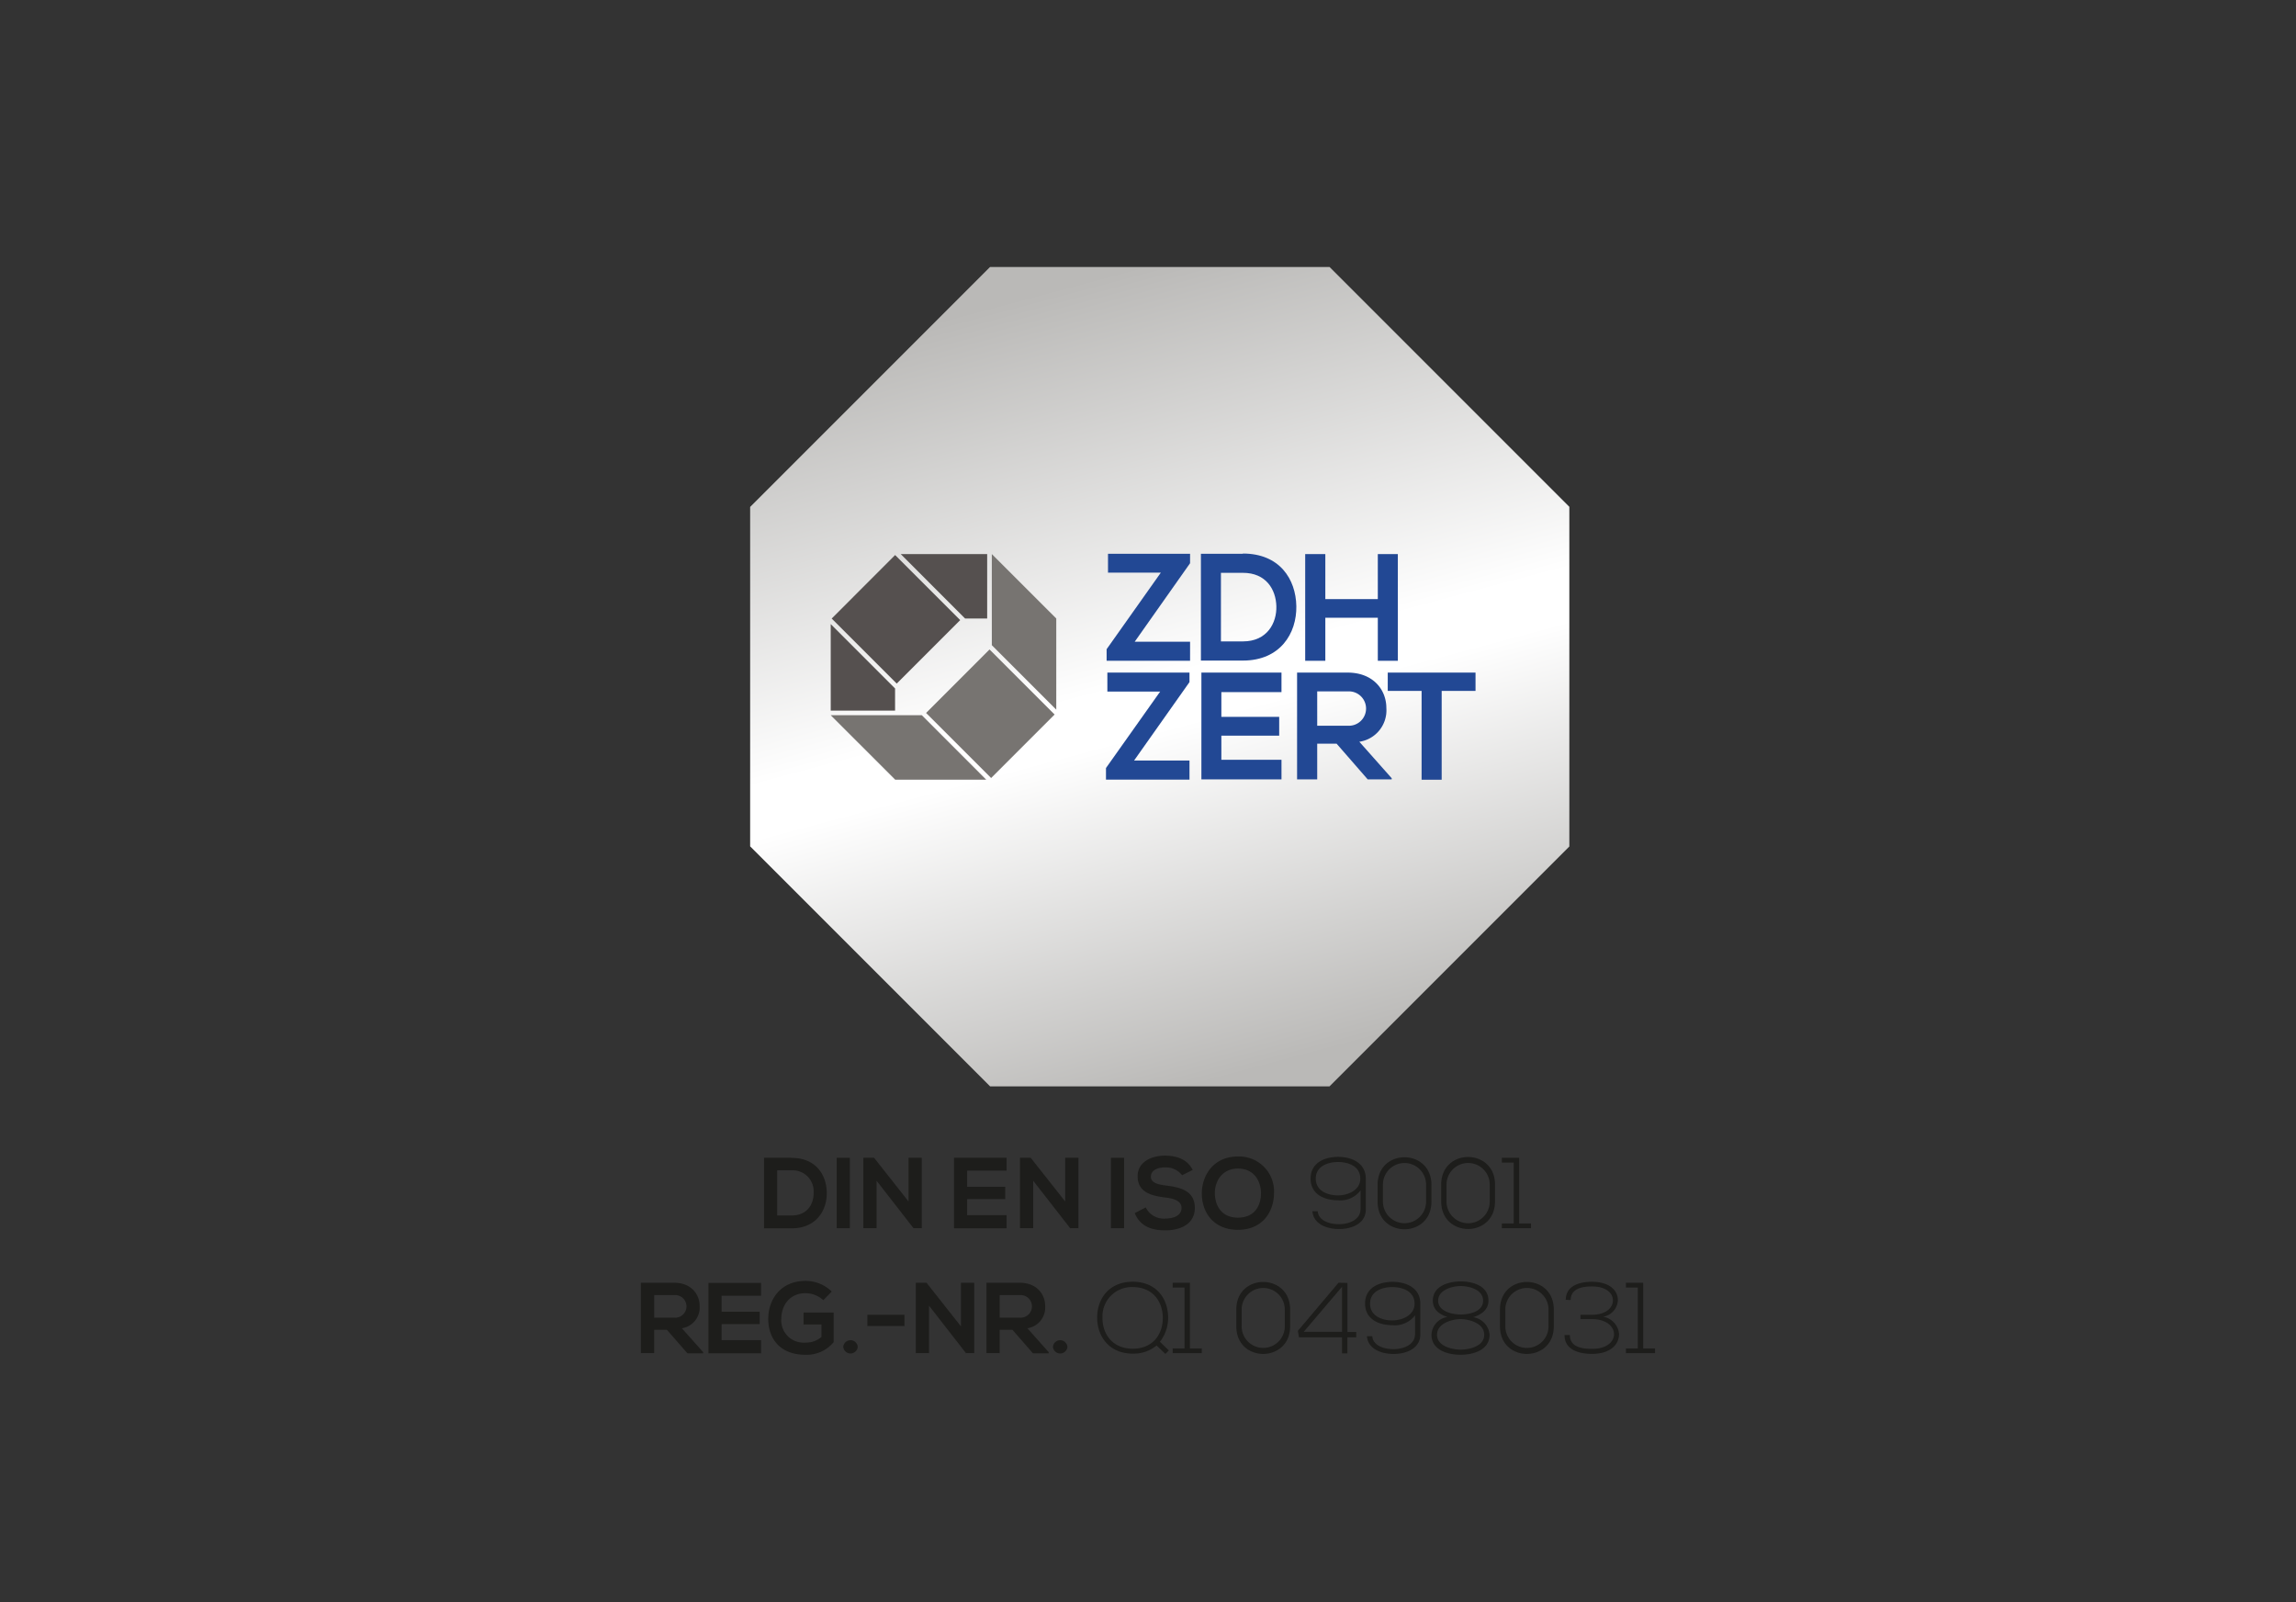 <svg xmlns="http://www.w3.org/2000/svg" xmlns:xlink="http://www.w3.org/1999/xlink" viewBox="0 0 430 300"><rect x="0" y="0" width="430" height="300" fill="#333333" stroke="none"/><defs><style>.cls-1,.cls-2{fill:none;}.cls-1{clip-rule:evenodd;}.cls-2{opacity:0.1;}.cls-3{fill:#1d1d1b;}.cls-4{clip-path:url(#clip-path);}.cls-5{fill:url(#Unbenannter_Verlauf_92);}.cls-6{fill:#777471;}.cls-7{fill:#55504f;}.cls-8{fill:#224894;}</style><clipPath id="clip-path"><polygon class="cls-1" points="140.49 158.48 140.49 94.92 185.41 50 249.01 50 293.91 94.9 293.91 158.5 248.99 203.42 185.43 203.42 140.49 158.48 140.49 158.48"/></clipPath><linearGradient id="Unbenannter_Verlauf_92" x1="241.41" y1="218.09" x2="192.59" y2="35.91" gradientUnits="userSpaceOnUse"><stop offset="0.1" stop-color="#bab9b7"/><stop offset="0.45" stop-color="#fff"/><stop offset="0.5" stop-color="#fff"/><stop offset="0.9" stop-color="#bab9b7"/></linearGradient></defs><title>iso_9001_center</title><g id="Ebene_2" data-name="Ebene 2"><g id="Startseite"><rect class="cls-2" width="430" height="300"/><path class="cls-3" d="M148.26,216.79h-5.17V230h5.17c4.61,0,6.64-3.37,6.58-6.71s-2.07-6.48-6.58-6.48Zm-2.71,2.35h2.71a3.92,3.92,0,0,1,4.12,4.11c.05,2.15-1.13,4.34-4.12,4.34h-2.71v-8.45Z"/><polygon class="cls-3" points="159.16 229.98 159.16 216.79 156.7 216.79 156.7 229.98 159.16 229.98 159.16 229.98"/><polygon class="cls-3" points="170.15 224.97 163.7 216.79 161.69 216.79 161.69 229.98 164.17 229.98 164.17 221.09 171.09 229.98 171.09 229.98 172.63 229.98 172.63 216.79 170.15 216.79 170.15 224.97 170.15 224.97"/><path class="cls-3" d="M188.52,227.53h-7.39v-3h7.13v-2.31h-7.13V219.2h7.39v-2.41h-9.85V230h9.85v-2.45Z"/><polygon class="cls-3" points="199.49 224.97 193.03 216.79 191.02 216.79 191.02 229.98 193.5 229.98 193.5 221.09 200.43 229.98 200.43 229.98 201.97 229.98 201.97 216.79 199.49 216.79 199.49 224.97 199.49 224.97"/><polygon class="cls-3" points="210.52 229.98 210.52 216.79 208.06 216.79 208.06 229.98 210.52 229.98 210.52 229.98"/><path class="cls-3" d="M223.33,219c-1-2-3.12-2.61-5.17-2.61-2.43,0-5.1,1.13-5.1,3.84,0,3,2.49,3.66,5.17,4,1.75.19,3.05.7,3.05,1.94,0,1.43-1.47,2-3,2a3.74,3.74,0,0,1-3.7-2.09l-2.07,1.07c1,2.41,3.05,3.23,5.74,3.23,2.93,0,5.52-1.26,5.52-4.19,0-3.14-2.55-3.85-5.3-4.19-1.58-.19-2.93-.51-2.93-1.66,0-1,.88-1.75,2.72-1.75a3.81,3.81,0,0,1,3.13,1.47l2-1Z"/><path class="cls-3" d="M231.85,216.55c-4.55,0-6.77,3.48-6.77,6.94s2.14,6.79,6.77,6.79,6.71-3.41,6.75-6.81a6.54,6.54,0,0,0-6.75-6.92Zm0,2.26c3.1,0,4.34,2.48,4.31,4.7S235,228,231.85,228s-4.27-2.31-4.33-4.47,1.23-4.72,4.33-4.72Z"/><path class="cls-3" d="M254.79,226.48c0,1.82-2,2.74-4,2.74-2.16,0-3.89-.84-4-2.42h-1c.17,2.22,2.39,3.33,5,3.33s5-1.17,5-3.65v-5.76c0-3-2.69-4.1-5.19-4.1s-5.15,1.08-5.15,4.07,2.65,4.06,5.13,4.06a4.72,4.72,0,0,0,4.23-1.86v3.59Zm-4.21-8.9c1.88,0,4.19.75,4.18,3.12,0,2.17-2.32,3.13-4.2,3.13s-4.14-.81-4.14-3.14,2.28-3.11,4.16-3.11Z"/><path class="cls-3" d="M259,221.81a4,4,0,1,1,8.08,0V225a4,4,0,1,1-8.08,0v-3.14ZM258,225c0,6.91,10.08,6.89,10.08,0v-3.14c0-6.88-10.08-6.9-10.08,0V225Z"/><path class="cls-3" d="M270.91,221.81a4,4,0,1,1,8.09,0V225a4,4,0,1,1-8.09,0v-3.14Zm-1,3.14c0,6.91,10.08,6.89,10.08,0v-3.14c0-6.88-10.08-6.9-10.08,0V225Z"/><polygon class="cls-3" points="281.27 229.98 286.73 229.98 286.73 229.09 284.51 229.09 284.51 216.79 281.27 216.79 281.27 217.69 283.49 217.69 283.49 229.09 281.27 229.09 281.27 229.98 281.27 229.98"/><path class="cls-3" d="M131.7,253.2l-4-4.49a3.92,3.92,0,0,0,3.33-4.15c0-2.29-1.64-4.35-4.74-4.37-2.09,0-4.17,0-6.26,0v13.18h2.48V249h2.39l3.84,4.4h2.95v-.17Zm-5.4-10.7a2.12,2.12,0,1,1,0,4.23h-3.78V242.5Z"/><path class="cls-3" d="M142.53,250.93h-7.39v-3h7.13v-2.31h-7.13v-3h7.39v-2.4h-9.85v13.18h9.85v-2.44Z"/><path class="cls-3" d="M155.77,241.84a7,7,0,0,0-4.89-2c-4.64,0-7,3.42-7,7.13,0,3.46,2,6.71,7,6.71a6.56,6.56,0,0,0,5.25-2.37v-5.55h-5.64V248h3.36v2.33a4.35,4.35,0,0,1-3,1.06,4.17,4.17,0,0,1-4.53-4.4c0-2.71,1.71-4.85,4.53-4.85a5.08,5.08,0,0,1,3.35,1.31l1.54-1.58Z"/><path class="cls-3" d="M157.93,252.19a1.36,1.36,0,0,0,2.71,0,1.36,1.36,0,0,0-2.71,0Z"/><polygon class="cls-3" points="162.45 248.29 169.39 248.29 169.39 246.19 162.45 246.19 162.45 248.29 162.45 248.29"/><polygon class="cls-3" points="179.97 248.36 173.52 240.19 171.51 240.19 171.51 253.37 173.99 253.37 173.99 244.48 180.91 253.37 180.91 253.37 182.46 253.37 182.46 240.19 179.97 240.19 179.97 248.36 179.97 248.36"/><path class="cls-3" d="M196.41,253.2l-4-4.49a3.92,3.92,0,0,0,3.33-4.15c0-2.29-1.63-4.35-4.74-4.37-2.08,0-4.17,0-6.26,0v13.18h2.48V249h2.39l3.84,4.4h2.95v-.17ZM191,242.5a2.12,2.12,0,1,1,0,4.23h-3.78V242.5Z"/><path class="cls-3" d="M197.2,252.19a1.36,1.36,0,0,0,2.71,0,1.36,1.36,0,0,0-2.71,0Z"/><path class="cls-3" d="M212.13,240c-4.4,0-6.62,3.14-6.65,6.64s2.18,6.82,6.65,6.82a6.71,6.71,0,0,0,4.48-1.52l1.65,1.58.64-.66-1.67-1.62a7.21,7.21,0,0,0,1.54-4.49c0-3.59-2.2-6.75-6.64-6.75Zm0,1c3.76,0,5.64,2.69,5.64,5.79s-1.88,5.75-5.64,5.75-5.7-2.74-5.66-5.86a5.48,5.48,0,0,1,5.66-5.68Z"/><polygon class="cls-3" points="219.62 253.37 225.07 253.37 225.07 252.49 222.85 252.49 222.85 240.19 219.62 240.19 219.62 241.09 221.84 241.09 221.84 252.49 219.62 252.49 219.62 253.37 219.62 253.37"/><path class="cls-3" d="M232.54,245.21a4,4,0,1,1,8.08,0v3.14a4,4,0,1,1-8.08,0v-3.14Zm-1,3.14c0,6.9,10.08,6.88,10.08,0v-3.14c0-6.88-10.08-6.9-10.08,0v3.14Z"/><path class="cls-3" d="M250.68,240.19l-7.61,9,.2,1.22h8.07v3h1v-3H254v-1h-1.65v-9.19Zm.66,9.19h-7.18l7.18-8.44v8.44Z"/><path class="cls-3" d="M265,249.87c0,1.83-2,2.75-4,2.75-2.16,0-3.89-.85-4-2.43h-1c.17,2.22,2.39,3.33,5,3.33s5-1.17,5-3.65v-5.75c0-3-2.69-4.1-5.19-4.1s-5.16,1.07-5.16,4.06,2.65,4.06,5.14,4.06a4.74,4.74,0,0,0,4.23-1.86v3.59ZM260.75,241c1.88,0,4.19.75,4.17,3.12,0,2.16-2.31,3.12-4.19,3.12s-4.14-.81-4.14-3.14,2.27-3.1,4.16-3.1Z"/><path class="cls-3" d="M273.55,247c1.53,0,4.42.73,4.42,2.93s-2.88,2.78-4.42,2.78-4.42-.6-4.42-2.78S272,247,273.55,247Zm0,6.67c2.43,0,5.42-.9,5.42-3.74a3.6,3.6,0,0,0-3.07-3.29c1.55-.47,2.86-1.43,2.86-3.09,0-2.8-2.95-3.61-5.21-3.61s-5.21.87-5.21,3.61c0,1.66,1.23,2.58,2.75,3.05a3.5,3.5,0,0,0-3,3.33c0,2.84,3,3.74,5.43,3.74Zm0-12.86c1.6,0,4.21.64,4.21,2.74s-2.65,2.58-4.21,2.58-4.21-.56-4.21-2.58,2.61-2.74,4.21-2.74Z"/><path class="cls-3" d="M281.92,245.21a4,4,0,1,1,8.09,0v3.14a4,4,0,1,1-8.09,0v-3.14Zm-1,3.14c0,6.9,10.08,6.88,10.08,0v-3.14c0-6.88-10.08-6.9-10.08,0v3.14Z"/><path class="cls-3" d="M294.16,243.42c0-2.24,2.37-2.54,4-2.54,2.62,0,3.93,1.26,3.91,2.64s-1.33,2.67-4,2.67H296V247h2.18c2.71,0,4.1,1.45,4.1,2.82s-1.32,2.75-4.08,2.75c-1.67,0-4.18-.21-4.19-2.58h-1c0,2.86,2.87,3.52,5.15,3.52,3.31,0,5.06-1.66,5.06-3.72a3.58,3.58,0,0,0-3-3.24,3.29,3.29,0,0,0,2.78-3.06c0-2-1.73-3.48-4.85-3.48-2.2,0-4.89.66-4.91,3.38Z"/><polygon class="cls-3" points="304.51 253.37 309.96 253.37 309.96 252.49 307.74 252.49 307.74 240.19 304.51 240.19 304.51 241.09 306.73 241.09 306.73 252.49 304.51 252.49 304.51 253.37 304.51 253.37"/><g class="cls-4"><rect class="cls-5" x="140" y="50" width="154" height="154"/></g><polygon class="cls-6" points="185.75 120.81 197.82 132.88 197.82 115.81 185.75 103.75 185.75 120.81 185.75 120.81"/><polygon class="cls-6" points="172.64 133.92 155.58 133.92 167.65 145.99 184.7 145.99 172.64 133.92 172.64 133.92"/><polygon class="cls-6" points="185.32 121.61 173.44 133.5 185.62 145.68 197.51 133.79 185.32 121.61 185.32 121.61"/><polygon class="cls-7" points="179.83 116.11 167.64 103.93 155.76 115.82 167.94 128 179.83 116.11 179.83 116.11"/><polygon class="cls-7" points="184.88 115.81 184.88 103.75 168.69 103.75 180.74 115.81 184.88 115.81 184.88 115.81"/><polygon class="cls-7" points="155.58 133.06 167.63 133.06 167.63 128.91 155.58 116.86 155.58 133.06 155.58 133.06"/><polygon class="cls-8" points="207.51 107.23 217.4 107.23 207.25 121.56 207.25 123.73 222.88 123.73 222.88 120.16 212.51 120.16 222.88 105.46 222.88 103.69 207.51 103.69 207.51 107.23 207.51 107.23"/><path class="cls-8" d="M232.78,103.69h-7.87v20h7.87c7,0,10.09-5.12,10-10.19s-3.14-9.85-10-9.85Zm-4.12,3.57h4.12c4.34,0,6.17,3.12,6.26,6.25s-1.72,6.59-6.26,6.59h-4.12V107.26Z"/><polygon class="cls-8" points="261.79 123.73 261.79 103.75 258.04 103.75 258.04 112.18 248.21 112.18 248.21 103.75 244.44 103.75 244.44 123.73 248.21 123.73 248.21 115.67 258.04 115.67 258.04 123.73 261.79 123.73 261.79 123.73"/><polygon class="cls-8" points="207.39 129.49 217.28 129.49 207.13 143.81 207.13 145.98 222.77 145.98 222.77 142.41 212.39 142.41 222.77 127.72 222.77 125.94 207.39 125.94 207.39 129.49 207.39 129.49"/><path class="cls-8" d="M240,142.27H228.74v-4.52h10.83v-3.52H228.74V129.6H240v-3.66H225v20h15v-3.71Z"/><path class="cls-8" d="M260.64,145.72l-6.06-6.83a5.94,5.94,0,0,0,5.06-6.3c0-3.47-2.49-6.62-7.2-6.65-3.18,0-6.35,0-9.52,0v20h3.77v-6.69h3.63l5.83,6.69h4.49v-.26Zm-8.2-16.26a3.22,3.22,0,1,1,0,6.43h-5.75v-6.43Z"/><path class="cls-8" d="M266.24,146H270V129.37h6.34v-3.43H259.9v3.43h6.34V146Z"/></g></g></svg>